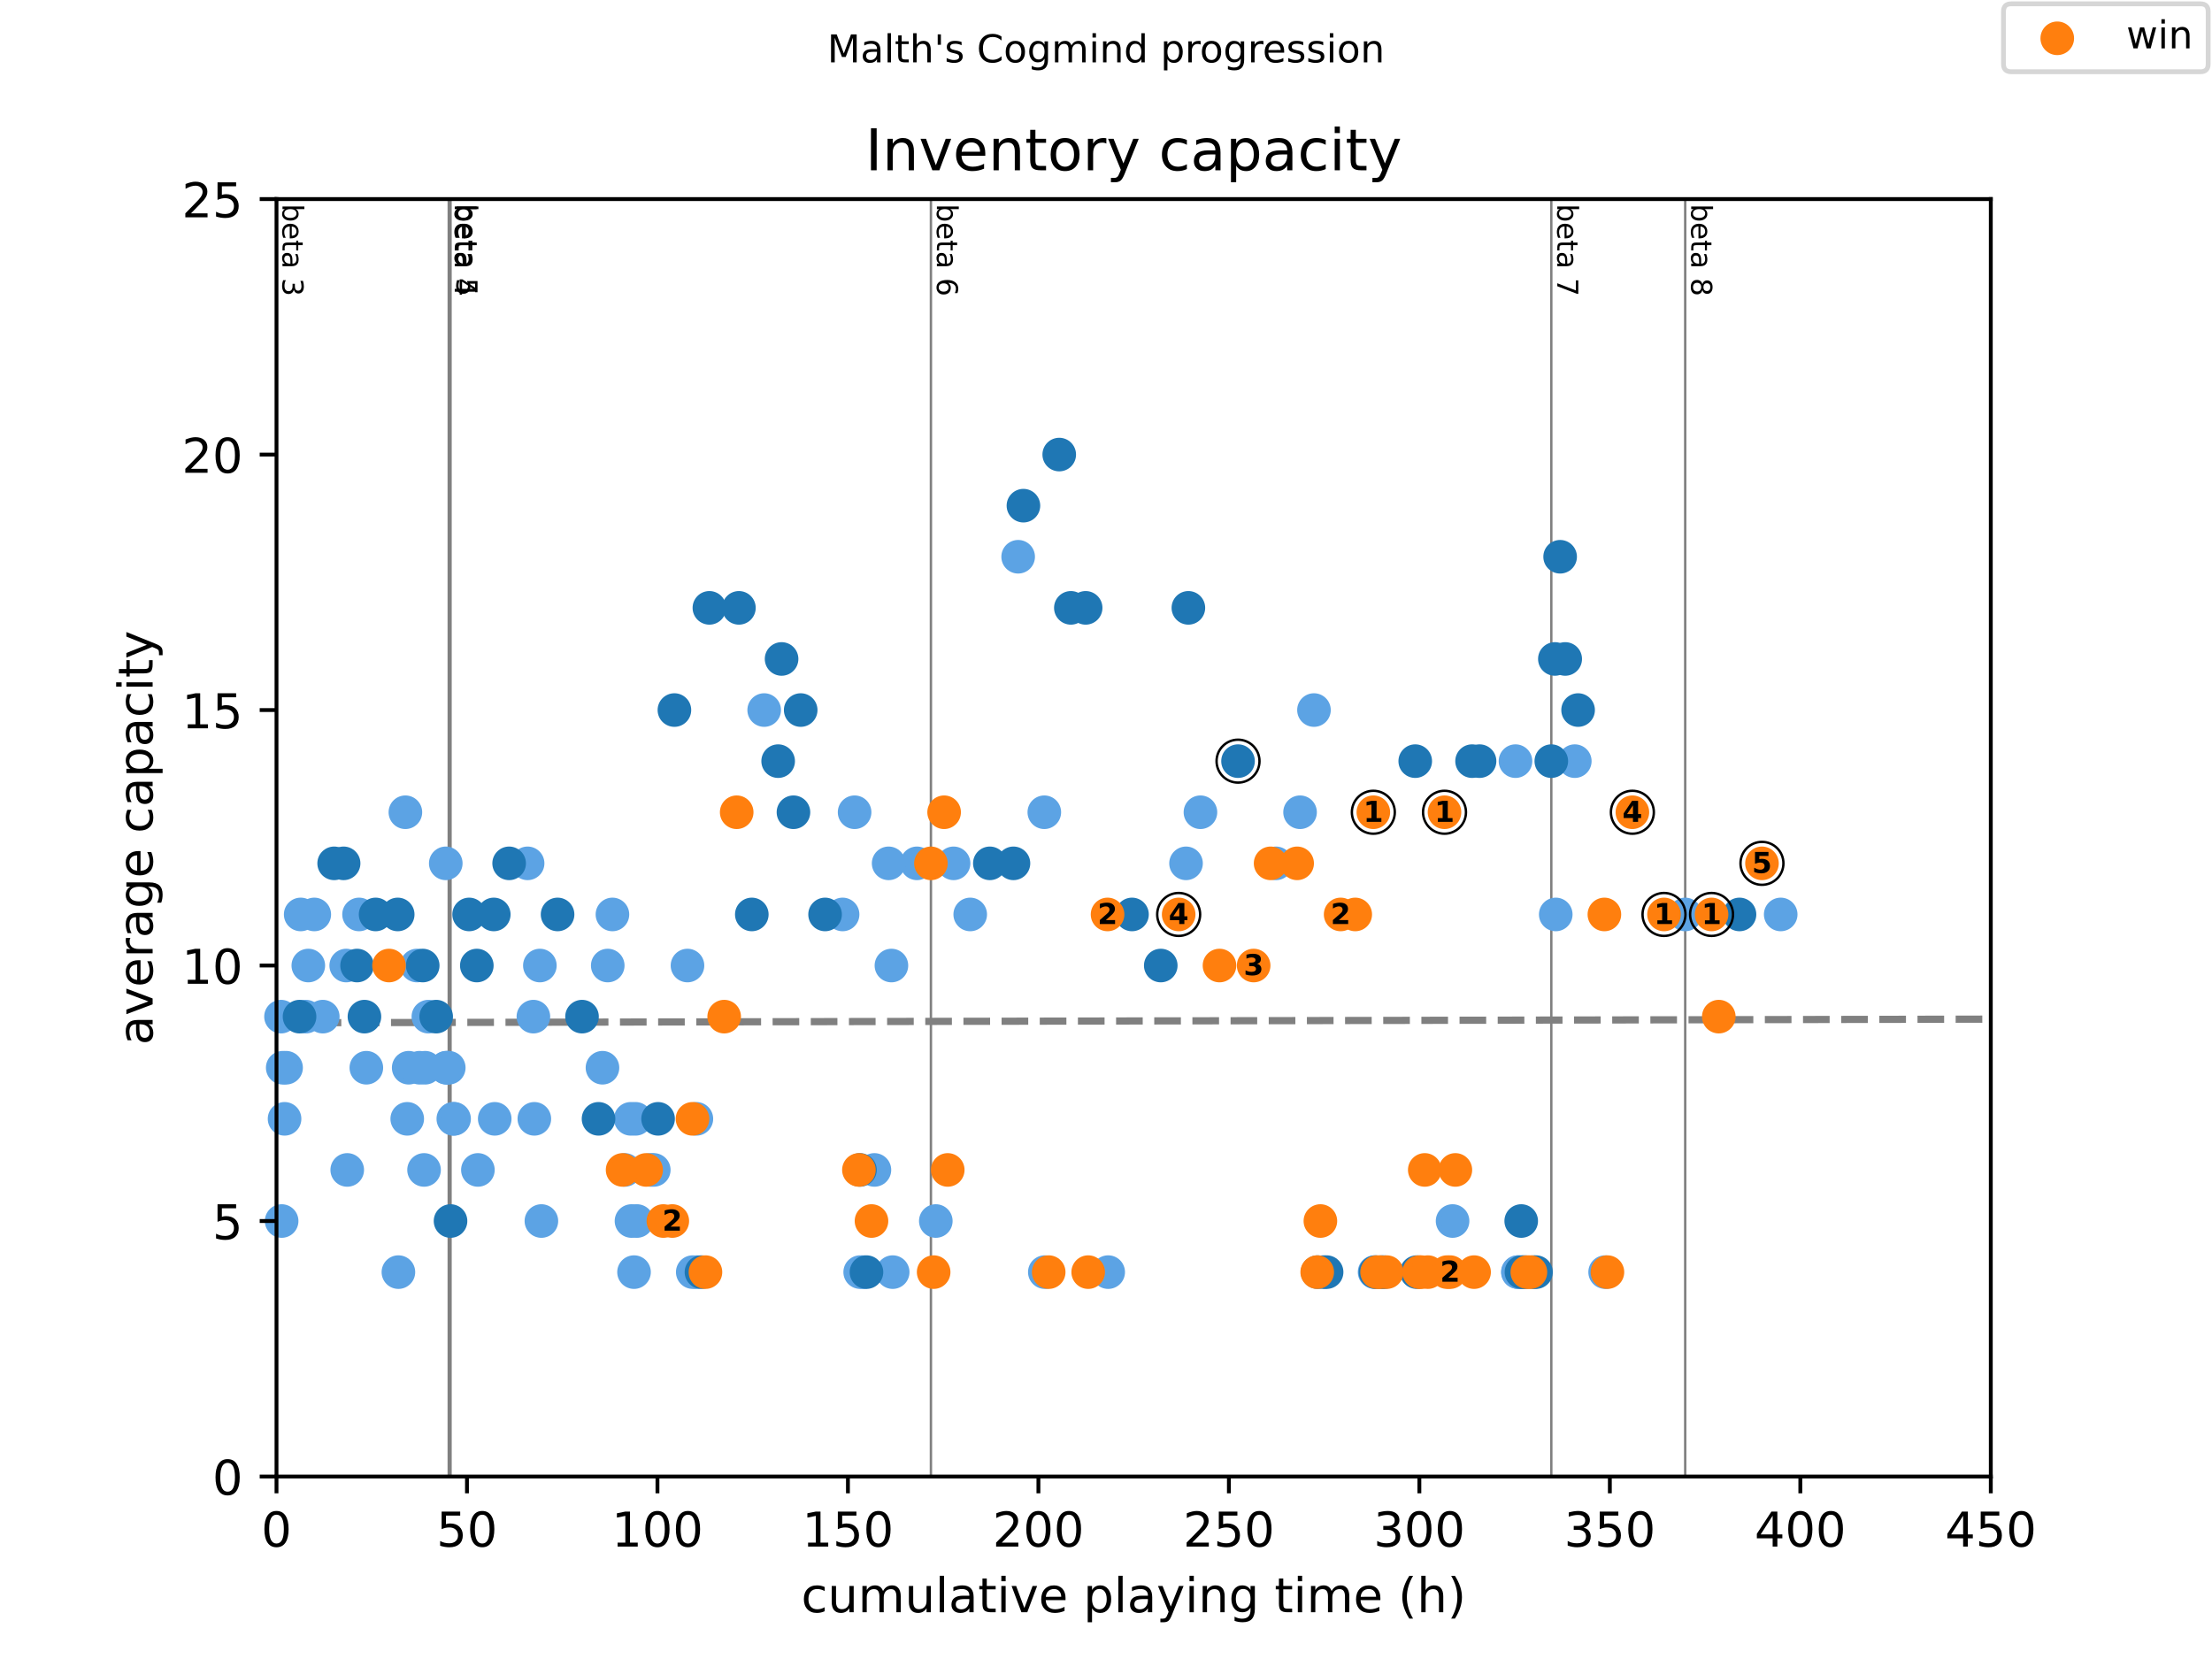 <?xml version="1.0" encoding="utf-8" standalone="no"?>
<!DOCTYPE svg PUBLIC "-//W3C//DTD SVG 1.1//EN"
  "http://www.w3.org/Graphics/SVG/1.1/DTD/svg11.dtd">
<!-- Created with matplotlib (https://matplotlib.org/) -->
<svg height="345.6pt" version="1.1" viewBox="0 0 460.8 345.6" width="460.8pt" xmlns="http://www.w3.org/2000/svg" xmlns:xlink="http://www.w3.org/1999/xlink">
 <defs>
  <style type="text/css">
*{stroke-linecap:butt;stroke-linejoin:round;}
  </style>
 </defs>
 <g id="figure_1">
  <g id="patch_1">
   <path d="M 0 345.6 
L 460.8 345.6 
L 460.8 0 
L 0 0 
z
" style="fill:#ffffff;"/>
  </g>
  <g id="axes_1">
   <g id="patch_2">
    <path d="M 57.6 307.584 
L 414.72 307.584 
L 414.72 41.472 
L 57.6 41.472 
z
" style="fill:#ffffff;"/>
   </g>
   <g id="line2d_1">
    <path clip-path="url(#p6311aa1c88)" d="M 57.6 213.067 
L 414.72 212.302 
" style="fill:none;stroke:#808080;stroke-dasharray:5.55,2.4;stroke-dashoffset:0;stroke-width:1.5;"/>
   </g>
   <g id="line2d_2">
    <path clip-path="url(#p6311aa1c88)" d="M 93.484 307.584 
L 93.484 41.472 
" style="fill:none;stroke:#808080;stroke-linecap:square;stroke-width:0.5;"/>
   </g>
   <g id="line2d_3">
    <path clip-path="url(#p6311aa1c88)" d="M 93.854 307.584 
L 93.854 41.472 
" style="fill:none;stroke:#808080;stroke-linecap:square;stroke-width:0.5;"/>
   </g>
   <g id="line2d_4">
    <path clip-path="url(#p6311aa1c88)" d="M 193.927 307.584 
L 193.927 41.472 
" style="fill:none;stroke:#808080;stroke-linecap:square;stroke-width:0.5;"/>
   </g>
   <g id="line2d_5">
    <path clip-path="url(#p6311aa1c88)" d="M 323.165 307.584 
L 323.165 41.472 
" style="fill:none;stroke:#808080;stroke-linecap:square;stroke-width:0.5;"/>
   </g>
   <g id="line2d_6">
    <path clip-path="url(#p6311aa1c88)" d="M 351.06 307.584 
L 351.06 41.472 
" style="fill:none;stroke:#808080;stroke-linecap:square;stroke-width:0.5;"/>
   </g>
   <g id="text_1">
    <!-- beta 3 -->
    <defs>
     <path d="M 48.688 27.297 
Q 48.688 37.203 44.609 42.844 
Q 40.531 48.484 33.406 48.484 
Q 26.266 48.484 22.188 42.844 
Q 18.109 37.203 18.109 27.297 
Q 18.109 17.391 22.188 11.75 
Q 26.266 6.109 33.406 6.109 
Q 40.531 6.109 44.609 11.75 
Q 48.688 17.391 48.688 27.297 
z
M 18.109 46.391 
Q 20.953 51.266 25.266 53.625 
Q 29.594 56 35.594 56 
Q 45.562 56 51.781 48.094 
Q 58.016 40.188 58.016 27.297 
Q 58.016 14.406 51.781 6.484 
Q 45.562 -1.422 35.594 -1.422 
Q 29.594 -1.422 25.266 0.953 
Q 20.953 3.328 18.109 8.203 
L 18.109 0 
L 9.078 0 
L 9.078 75.984 
L 18.109 75.984 
z
" id="DejaVuSans-98"/>
     <path d="M 56.203 29.594 
L 56.203 25.203 
L 14.891 25.203 
Q 15.484 15.922 20.484 11.062 
Q 25.484 6.203 34.422 6.203 
Q 39.594 6.203 44.453 7.469 
Q 49.312 8.734 54.109 11.281 
L 54.109 2.781 
Q 49.266 0.734 44.188 -0.344 
Q 39.109 -1.422 33.891 -1.422 
Q 20.797 -1.422 13.156 6.188 
Q 5.516 13.812 5.516 26.812 
Q 5.516 40.234 12.766 48.109 
Q 20.016 56 32.328 56 
Q 43.359 56 49.781 48.891 
Q 56.203 41.797 56.203 29.594 
z
M 47.219 32.234 
Q 47.125 39.594 43.094 43.984 
Q 39.062 48.391 32.422 48.391 
Q 24.906 48.391 20.391 44.141 
Q 15.875 39.891 15.188 32.172 
z
" id="DejaVuSans-101"/>
     <path d="M 18.312 70.219 
L 18.312 54.688 
L 36.812 54.688 
L 36.812 47.703 
L 18.312 47.703 
L 18.312 18.016 
Q 18.312 11.328 20.141 9.422 
Q 21.969 7.516 27.594 7.516 
L 36.812 7.516 
L 36.812 0 
L 27.594 0 
Q 17.188 0 13.234 3.875 
Q 9.281 7.766 9.281 18.016 
L 9.281 47.703 
L 2.688 47.703 
L 2.688 54.688 
L 9.281 54.688 
L 9.281 70.219 
z
" id="DejaVuSans-116"/>
     <path d="M 34.281 27.484 
Q 23.391 27.484 19.188 25 
Q 14.984 22.516 14.984 16.5 
Q 14.984 11.719 18.141 8.906 
Q 21.297 6.109 26.703 6.109 
Q 34.188 6.109 38.703 11.406 
Q 43.219 16.703 43.219 25.484 
L 43.219 27.484 
z
M 52.203 31.203 
L 52.203 0 
L 43.219 0 
L 43.219 8.297 
Q 40.141 3.328 35.547 0.953 
Q 30.953 -1.422 24.312 -1.422 
Q 15.922 -1.422 10.953 3.297 
Q 6 8.016 6 15.922 
Q 6 25.141 12.172 29.828 
Q 18.359 34.516 30.609 34.516 
L 43.219 34.516 
L 43.219 35.406 
Q 43.219 41.609 39.141 45 
Q 35.062 48.391 27.688 48.391 
Q 23 48.391 18.547 47.266 
Q 14.109 46.141 10.016 43.891 
L 10.016 52.203 
Q 14.938 54.109 19.578 55.047 
Q 24.219 56 28.609 56 
Q 40.484 56 46.344 49.844 
Q 52.203 43.703 52.203 31.203 
z
" id="DejaVuSans-97"/>
     <path id="DejaVuSans-32"/>
     <path d="M 40.578 39.312 
Q 47.656 37.797 51.625 33 
Q 55.609 28.219 55.609 21.188 
Q 55.609 10.406 48.188 4.484 
Q 40.766 -1.422 27.094 -1.422 
Q 22.516 -1.422 17.656 -0.516 
Q 12.797 0.391 7.625 2.203 
L 7.625 11.719 
Q 11.719 9.328 16.594 8.109 
Q 21.484 6.891 26.812 6.891 
Q 36.078 6.891 40.938 10.547 
Q 45.797 14.203 45.797 21.188 
Q 45.797 27.641 41.281 31.266 
Q 36.766 34.906 28.719 34.906 
L 20.219 34.906 
L 20.219 43.016 
L 29.109 43.016 
Q 36.375 43.016 40.234 45.922 
Q 44.094 48.828 44.094 54.297 
Q 44.094 59.906 40.109 62.906 
Q 36.141 65.922 28.719 65.922 
Q 24.656 65.922 20.016 65.031 
Q 15.375 64.156 9.812 62.312 
L 9.812 71.094 
Q 15.438 72.656 20.344 73.438 
Q 25.25 74.219 29.594 74.219 
Q 40.828 74.219 47.359 69.109 
Q 53.906 64.016 53.906 55.328 
Q 53.906 49.266 50.438 45.094 
Q 46.969 40.922 40.578 39.312 
z
" id="DejaVuSans-51"/>
    </defs>
    <g transform="translate(58.848 42.472)rotate(-270)scale(0.06 -0.06)">
     <use xlink:href="#DejaVuSans-98"/>
     <use x="63.477" xlink:href="#DejaVuSans-101"/>
     <use x="125" xlink:href="#DejaVuSans-116"/>
     <use x="164.209" xlink:href="#DejaVuSans-97"/>
     <use x="225.488" xlink:href="#DejaVuSans-32"/>
     <use x="257.275" xlink:href="#DejaVuSans-51"/>
    </g>
   </g>
   <g id="text_2">
    <!-- beta 4 -->
    <defs>
     <path d="M 37.797 64.312 
L 12.891 25.391 
L 37.797 25.391 
z
M 35.203 72.906 
L 47.609 72.906 
L 47.609 25.391 
L 58.016 25.391 
L 58.016 17.188 
L 47.609 17.188 
L 47.609 0 
L 37.797 0 
L 37.797 17.188 
L 4.891 17.188 
L 4.891 26.703 
z
" id="DejaVuSans-52"/>
    </defs>
    <g transform="translate(94.732 42.472)rotate(-270)scale(0.06 -0.06)">
     <use xlink:href="#DejaVuSans-98"/>
     <use x="63.477" xlink:href="#DejaVuSans-101"/>
     <use x="125" xlink:href="#DejaVuSans-116"/>
     <use x="164.209" xlink:href="#DejaVuSans-97"/>
     <use x="225.488" xlink:href="#DejaVuSans-32"/>
     <use x="257.275" xlink:href="#DejaVuSans-52"/>
    </g>
   </g>
   <g id="text_3">
    <!-- beta 5 -->
    <defs>
     <path d="M 10.797 72.906 
L 49.516 72.906 
L 49.516 64.594 
L 19.828 64.594 
L 19.828 46.734 
Q 21.969 47.469 24.109 47.828 
Q 26.266 48.188 28.422 48.188 
Q 40.625 48.188 47.75 41.5 
Q 54.891 34.812 54.891 23.391 
Q 54.891 11.625 47.562 5.094 
Q 40.234 -1.422 26.906 -1.422 
Q 22.312 -1.422 17.547 -0.641 
Q 12.797 0.141 7.719 1.703 
L 7.719 11.625 
Q 12.109 9.234 16.797 8.062 
Q 21.484 6.891 26.703 6.891 
Q 35.156 6.891 40.078 11.328 
Q 45.016 15.766 45.016 23.391 
Q 45.016 31 40.078 35.438 
Q 35.156 39.891 26.703 39.891 
Q 22.75 39.891 18.812 39.016 
Q 14.891 38.141 10.797 36.281 
z
" id="DejaVuSans-53"/>
    </defs>
    <g transform="translate(95.102 42.472)rotate(-270)scale(0.06 -0.06)">
     <use xlink:href="#DejaVuSans-98"/>
     <use x="63.477" xlink:href="#DejaVuSans-101"/>
     <use x="125" xlink:href="#DejaVuSans-116"/>
     <use x="164.209" xlink:href="#DejaVuSans-97"/>
     <use x="225.488" xlink:href="#DejaVuSans-32"/>
     <use x="257.275" xlink:href="#DejaVuSans-53"/>
    </g>
   </g>
   <g id="text_4">
    <!-- beta 6 -->
    <defs>
     <path d="M 33.016 40.375 
Q 26.375 40.375 22.484 35.828 
Q 18.609 31.297 18.609 23.391 
Q 18.609 15.531 22.484 10.953 
Q 26.375 6.391 33.016 6.391 
Q 39.656 6.391 43.531 10.953 
Q 47.406 15.531 47.406 23.391 
Q 47.406 31.297 43.531 35.828 
Q 39.656 40.375 33.016 40.375 
z
M 52.594 71.297 
L 52.594 62.312 
Q 48.875 64.062 45.094 64.984 
Q 41.312 65.922 37.594 65.922 
Q 27.828 65.922 22.672 59.328 
Q 17.531 52.734 16.797 39.406 
Q 19.672 43.656 24.016 45.922 
Q 28.375 48.188 33.594 48.188 
Q 44.578 48.188 50.953 41.516 
Q 57.328 34.859 57.328 23.391 
Q 57.328 12.156 50.688 5.359 
Q 44.047 -1.422 33.016 -1.422 
Q 20.359 -1.422 13.672 8.266 
Q 6.984 17.969 6.984 36.375 
Q 6.984 53.656 15.188 63.938 
Q 23.391 74.219 37.203 74.219 
Q 40.922 74.219 44.703 73.484 
Q 48.484 72.75 52.594 71.297 
z
" id="DejaVuSans-54"/>
    </defs>
    <g transform="translate(195.175 42.472)rotate(-270)scale(0.06 -0.06)">
     <use xlink:href="#DejaVuSans-98"/>
     <use x="63.477" xlink:href="#DejaVuSans-101"/>
     <use x="125" xlink:href="#DejaVuSans-116"/>
     <use x="164.209" xlink:href="#DejaVuSans-97"/>
     <use x="225.488" xlink:href="#DejaVuSans-32"/>
     <use x="257.275" xlink:href="#DejaVuSans-54"/>
    </g>
   </g>
   <g id="text_5">
    <!-- beta 7 -->
    <defs>
     <path d="M 8.203 72.906 
L 55.078 72.906 
L 55.078 68.703 
L 28.609 0 
L 18.312 0 
L 43.219 64.594 
L 8.203 64.594 
z
" id="DejaVuSans-55"/>
    </defs>
    <g transform="translate(324.413 42.472)rotate(-270)scale(0.06 -0.06)">
     <use xlink:href="#DejaVuSans-98"/>
     <use x="63.477" xlink:href="#DejaVuSans-101"/>
     <use x="125" xlink:href="#DejaVuSans-116"/>
     <use x="164.209" xlink:href="#DejaVuSans-97"/>
     <use x="225.488" xlink:href="#DejaVuSans-32"/>
     <use x="257.275" xlink:href="#DejaVuSans-55"/>
    </g>
   </g>
   <g id="text_6">
    <!-- beta 8 -->
    <defs>
     <path d="M 31.781 34.625 
Q 24.75 34.625 20.719 30.859 
Q 16.703 27.094 16.703 20.516 
Q 16.703 13.922 20.719 10.156 
Q 24.75 6.391 31.781 6.391 
Q 38.812 6.391 42.859 10.172 
Q 46.922 13.969 46.922 20.516 
Q 46.922 27.094 42.891 30.859 
Q 38.875 34.625 31.781 34.625 
z
M 21.922 38.812 
Q 15.578 40.375 12.031 44.719 
Q 8.5 49.078 8.5 55.328 
Q 8.5 64.062 14.719 69.141 
Q 20.953 74.219 31.781 74.219 
Q 42.672 74.219 48.875 69.141 
Q 55.078 64.062 55.078 55.328 
Q 55.078 49.078 51.531 44.719 
Q 48 40.375 41.703 38.812 
Q 48.828 37.156 52.797 32.312 
Q 56.781 27.484 56.781 20.516 
Q 56.781 9.906 50.312 4.234 
Q 43.844 -1.422 31.781 -1.422 
Q 19.734 -1.422 13.25 4.234 
Q 6.781 9.906 6.781 20.516 
Q 6.781 27.484 10.781 32.312 
Q 14.797 37.156 21.922 38.812 
z
M 18.312 54.391 
Q 18.312 48.734 21.844 45.562 
Q 25.391 42.391 31.781 42.391 
Q 38.141 42.391 41.719 45.562 
Q 45.312 48.734 45.312 54.391 
Q 45.312 60.062 41.719 63.234 
Q 38.141 66.406 31.781 66.406 
Q 25.391 66.406 21.844 63.234 
Q 18.312 60.062 18.312 54.391 
z
" id="DejaVuSans-56"/>
    </defs>
    <g transform="translate(352.308 42.472)rotate(-270)scale(0.06 -0.06)">
     <use xlink:href="#DejaVuSans-98"/>
     <use x="63.477" xlink:href="#DejaVuSans-101"/>
     <use x="125" xlink:href="#DejaVuSans-116"/>
     <use x="164.209" xlink:href="#DejaVuSans-97"/>
     <use x="225.488" xlink:href="#DejaVuSans-32"/>
     <use x="257.275" xlink:href="#DejaVuSans-56"/>
    </g>
   </g>
   <g id="PathCollection_1">
    <defs>
     <path d="M 0 3 
C 0.796 3 1.559 2.684 2.121 2.121 
C 2.684 1.559 3 0.796 3 0 
C 3 -0.796 2.684 -1.559 2.121 -2.121 
C 1.559 -2.684 0.796 -3 0 -3 
C -0.796 -3 -1.559 -2.684 -2.121 -2.121 
C -2.684 -1.559 -3 -0.796 -3 0 
C -3 0.796 -2.684 1.559 -2.121 2.121 
C -1.559 2.684 -0.796 3 0 3 
z
" id="m5f44ea3000" style="stroke:#5ca3e4;"/>
    </defs>
    <g>
     <use style="fill:#5ca3e4;stroke:#5ca3e4;" x="58.539" xlink:href="#m5f44ea3000" y="211.784"/>
     <use style="fill:#5ca3e4;stroke:#5ca3e4;" x="58.671" xlink:href="#m5f44ea3000" y="254.362"/>
     <use style="fill:#5ca3e4;stroke:#5ca3e4;" x="58.896" xlink:href="#m5f44ea3000" y="222.428"/>
     <use style="fill:#5ca3e4;stroke:#5ca3e4;" x="59.28" xlink:href="#m5f44ea3000" y="233.073"/>
     <use style="fill:#5ca3e4;stroke:#5ca3e4;" x="59.597" xlink:href="#m5f44ea3000" y="222.428"/>
     <use style="fill:#5ca3e4;stroke:#5ca3e4;" x="62.639" xlink:href="#m5f44ea3000" y="190.495"/>
     <use style="fill:#5ca3e4;stroke:#5ca3e4;" x="63.724" xlink:href="#m5f44ea3000" y="211.784"/>
     <use style="fill:#5ca3e4;stroke:#5ca3e4;" x="64.227" xlink:href="#m5f44ea3000" y="201.139"/>
     <use style="fill:#5ca3e4;stroke:#5ca3e4;" x="65.47" xlink:href="#m5f44ea3000" y="190.495"/>
     <use style="fill:#5ca3e4;stroke:#5ca3e4;" x="67.242" xlink:href="#m5f44ea3000" y="211.784"/>
     <use style="fill:#5ca3e4;stroke:#5ca3e4;" x="72.123" xlink:href="#m5f44ea3000" y="201.139"/>
     <use style="fill:#5ca3e4;stroke:#5ca3e4;" x="72.335" xlink:href="#m5f44ea3000" y="243.717"/>
     <use style="fill:#5ca3e4;stroke:#5ca3e4;" x="74.795" xlink:href="#m5f44ea3000" y="190.495"/>
     <use style="fill:#5ca3e4;stroke:#5ca3e4;" x="76.316" xlink:href="#m5f44ea3000" y="222.428"/>
     <use style="fill:#5ca3e4;stroke:#5ca3e4;" x="82.995" xlink:href="#m5f44ea3000" y="265.006"/>
     <use style="fill:#5ca3e4;stroke:#5ca3e4;" x="84.45" xlink:href="#m5f44ea3000" y="169.206"/>
     <use style="fill:#5ca3e4;stroke:#5ca3e4;" x="84.834" xlink:href="#m5f44ea3000" y="233.073"/>
     <use style="fill:#5ca3e4;stroke:#5ca3e4;" x="85.138" xlink:href="#m5f44ea3000" y="222.428"/>
     <use style="fill:#5ca3e4;stroke:#5ca3e4;" x="86.844" xlink:href="#m5f44ea3000" y="201.139"/>
     <use style="fill:#5ca3e4;stroke:#5ca3e4;" x="87.4" xlink:href="#m5f44ea3000" y="222.428"/>
     <use style="fill:#5ca3e4;stroke:#5ca3e4;" x="88.339" xlink:href="#m5f44ea3000" y="243.717"/>
     <use style="fill:#5ca3e4;stroke:#5ca3e4;" x="88.564" xlink:href="#m5f44ea3000" y="222.428"/>
     <use style="fill:#5ca3e4;stroke:#5ca3e4;" x="89.238" xlink:href="#m5f44ea3000" y="211.784"/>
     <use style="fill:#5ca3e4;stroke:#5ca3e4;" x="92.862" xlink:href="#m5f44ea3000" y="179.85"/>
     <use style="fill:#5ca3e4;stroke:#5ca3e4;" x="92.968" xlink:href="#m5f44ea3000" y="222.428"/>
     <use style="fill:#5ca3e4;stroke:#5ca3e4;" x="93.087" xlink:href="#m5f44ea3000" y="222.428"/>
     <use style="fill:#5ca3e4;stroke:#5ca3e4;" x="93.484" xlink:href="#m5f44ea3000" y="222.428"/>
     <use style="fill:#5ca3e4;stroke:#5ca3e4;" x="94.436" xlink:href="#m5f44ea3000" y="233.073"/>
     <use style="fill:#5ca3e4;stroke:#5ca3e4;" x="94.595" xlink:href="#m5f44ea3000" y="233.073"/>
     <use style="fill:#5ca3e4;stroke:#5ca3e4;" x="99.555" xlink:href="#m5f44ea3000" y="243.717"/>
     <use style="fill:#5ca3e4;stroke:#5ca3e4;" x="103.06" xlink:href="#m5f44ea3000" y="233.073"/>
     <use style="fill:#5ca3e4;stroke:#5ca3e4;" x="109.911" xlink:href="#m5f44ea3000" y="179.85"/>
     <use style="fill:#5ca3e4;stroke:#5ca3e4;" x="111.115" xlink:href="#m5f44ea3000" y="211.784"/>
     <use style="fill:#5ca3e4;stroke:#5ca3e4;" x="111.313" xlink:href="#m5f44ea3000" y="233.073"/>
     <use style="fill:#5ca3e4;stroke:#5ca3e4;" x="112.464" xlink:href="#m5f44ea3000" y="201.139"/>
     <use style="fill:#5ca3e4;stroke:#5ca3e4;" x="112.782" xlink:href="#m5f44ea3000" y="254.362"/>
     <use style="fill:#5ca3e4;stroke:#5ca3e4;" x="125.506" xlink:href="#m5f44ea3000" y="222.428"/>
     <use style="fill:#5ca3e4;stroke:#5ca3e4;" x="126.604" xlink:href="#m5f44ea3000" y="201.139"/>
     <use style="fill:#5ca3e4;stroke:#5ca3e4;" x="127.582" xlink:href="#m5f44ea3000" y="190.495"/>
     <use style="fill:#5ca3e4;stroke:#5ca3e4;" x="130.161" xlink:href="#m5f44ea3000" y="243.717"/>
     <use style="fill:#5ca3e4;stroke:#5ca3e4;" x="131.392" xlink:href="#m5f44ea3000" y="233.073"/>
     <use style="fill:#5ca3e4;stroke:#5ca3e4;" x="131.55" xlink:href="#m5f44ea3000" y="254.362"/>
     <use style="fill:#5ca3e4;stroke:#5ca3e4;" x="132.079" xlink:href="#m5f44ea3000" y="265.006"/>
     <use style="fill:#5ca3e4;stroke:#5ca3e4;" x="132.397" xlink:href="#m5f44ea3000" y="233.073"/>
     <use style="fill:#5ca3e4;stroke:#5ca3e4;" x="132.688" xlink:href="#m5f44ea3000" y="254.362"/>
     <use style="fill:#5ca3e4;stroke:#5ca3e4;" x="135.505" xlink:href="#m5f44ea3000" y="243.717"/>
     <use style="fill:#5ca3e4;stroke:#5ca3e4;" x="136.193" xlink:href="#m5f44ea3000" y="243.717"/>
     <use style="fill:#5ca3e4;stroke:#5ca3e4;" x="143.216" xlink:href="#m5f44ea3000" y="201.139"/>
     <use style="fill:#5ca3e4;stroke:#5ca3e4;" x="144.314" xlink:href="#m5f44ea3000" y="265.006"/>
     <use style="fill:#5ca3e4;stroke:#5ca3e4;" x="145.068" xlink:href="#m5f44ea3000" y="233.073"/>
     <use style="fill:#5ca3e4;stroke:#5ca3e4;" x="145.174" xlink:href="#m5f44ea3000" y="265.006"/>
     <use style="fill:#5ca3e4;stroke:#5ca3e4;" x="159.194" xlink:href="#m5f44ea3000" y="147.917"/>
     <use style="fill:#5ca3e4;stroke:#5ca3e4;" x="175.529" xlink:href="#m5f44ea3000" y="190.495"/>
     <use style="fill:#5ca3e4;stroke:#5ca3e4;" x="178.029" xlink:href="#m5f44ea3000" y="169.206"/>
     <use style="fill:#5ca3e4;stroke:#5ca3e4;" x="179.193" xlink:href="#m5f44ea3000" y="265.006"/>
     <use style="fill:#5ca3e4;stroke:#5ca3e4;" x="179.854" xlink:href="#m5f44ea3000" y="265.006"/>
     <use style="fill:#5ca3e4;stroke:#5ca3e4;" x="182.156" xlink:href="#m5f44ea3000" y="243.717"/>
     <use style="fill:#5ca3e4;stroke:#5ca3e4;" x="185.118" xlink:href="#m5f44ea3000" y="179.85"/>
     <use style="fill:#5ca3e4;stroke:#5ca3e4;" x="185.7" xlink:href="#m5f44ea3000" y="201.139"/>
     <use style="fill:#5ca3e4;stroke:#5ca3e4;" x="185.965" xlink:href="#m5f44ea3000" y="265.006"/>
     <use style="fill:#5ca3e4;stroke:#5ca3e4;" x="191.017" xlink:href="#m5f44ea3000" y="179.85"/>
     <use style="fill:#5ca3e4;stroke:#5ca3e4;" x="194.946" xlink:href="#m5f44ea3000" y="254.362"/>
     <use style="fill:#5ca3e4;stroke:#5ca3e4;" x="198.649" xlink:href="#m5f44ea3000" y="179.85"/>
     <use style="fill:#5ca3e4;stroke:#5ca3e4;" x="202.115" xlink:href="#m5f44ea3000" y="190.495"/>
     <use style="fill:#5ca3e4;stroke:#5ca3e4;" x="212.101" xlink:href="#m5f44ea3000" y="115.983"/>
     <use style="fill:#5ca3e4;stroke:#5ca3e4;" x="217.55" xlink:href="#m5f44ea3000" y="169.206"/>
     <use style="fill:#5ca3e4;stroke:#5ca3e4;" x="217.656" xlink:href="#m5f44ea3000" y="265.006"/>
     <use style="fill:#5ca3e4;stroke:#5ca3e4;" x="230.856" xlink:href="#m5f44ea3000" y="265.006"/>
     <use style="fill:#5ca3e4;stroke:#5ca3e4;" x="247.072" xlink:href="#m5f44ea3000" y="179.85"/>
     <use style="fill:#5ca3e4;stroke:#5ca3e4;" x="250.074" xlink:href="#m5f44ea3000" y="169.206"/>
     <use style="fill:#5ca3e4;stroke:#5ca3e4;" x="265.814" xlink:href="#m5f44ea3000" y="179.85"/>
     <use style="fill:#5ca3e4;stroke:#5ca3e4;" x="270.827" xlink:href="#m5f44ea3000" y="169.206"/>
     <use style="fill:#5ca3e4;stroke:#5ca3e4;" x="273.724" xlink:href="#m5f44ea3000" y="147.917"/>
     <use style="fill:#5ca3e4;stroke:#5ca3e4;" x="286.355" xlink:href="#m5f44ea3000" y="265.006"/>
     <use style="fill:#5ca3e4;stroke:#5ca3e4;" x="302.598" xlink:href="#m5f44ea3000" y="254.362"/>
     <use style="fill:#5ca3e4;stroke:#5ca3e4;" x="315.705" xlink:href="#m5f44ea3000" y="158.561"/>
     <use style="fill:#5ca3e4;stroke:#5ca3e4;" x="316.195" xlink:href="#m5f44ea3000" y="265.006"/>
     <use style="fill:#5ca3e4;stroke:#5ca3e4;" x="316.247" xlink:href="#m5f44ea3000" y="265.006"/>
     <use style="fill:#5ca3e4;stroke:#5ca3e4;" x="317.795" xlink:href="#m5f44ea3000" y="265.006"/>
     <use style="fill:#5ca3e4;stroke:#5ca3e4;" x="324.091" xlink:href="#m5f44ea3000" y="190.495"/>
     <use style="fill:#5ca3e4;stroke:#5ca3e4;" x="328.059" xlink:href="#m5f44ea3000" y="158.561"/>
     <use style="fill:#5ca3e4;stroke:#5ca3e4;" x="334.381" xlink:href="#m5f44ea3000" y="265.006"/>
     <use style="fill:#5ca3e4;stroke:#5ca3e4;" x="351.06" xlink:href="#m5f44ea3000" y="190.495"/>
     <use style="fill:#5ca3e4;stroke:#5ca3e4;" x="370.953" xlink:href="#m5f44ea3000" y="190.495"/>
    </g>
   </g>
   <g id="PathCollection_2">
    <defs>
     <path d="M 0 3 
C 0.796 3 1.559 2.684 2.121 2.121 
C 2.684 1.559 3 0.796 3 0 
C 3 -0.796 2.684 -1.559 2.121 -2.121 
C 1.559 -2.684 0.796 -3 0 -3 
C -0.796 -3 -1.559 -2.684 -2.121 -2.121 
C -2.684 -1.559 -3 -0.796 -3 0 
C -3 0.796 -2.684 1.559 -2.121 2.121 
C -1.559 2.684 -0.796 3 0 3 
z
" id="mb71fd61a6f" style="stroke:#1f77b4;"/>
    </defs>
    <g>
     <use style="fill:#1f77b4;stroke:#1f77b4;" x="62.401" xlink:href="#mb71fd61a6f" y="211.784"/>
     <use style="fill:#1f77b4;stroke:#1f77b4;" x="69.61" xlink:href="#mb71fd61a6f" y="179.85"/>
     <use style="fill:#1f77b4;stroke:#1f77b4;" x="71.581" xlink:href="#mb71fd61a6f" y="179.85"/>
     <use style="fill:#1f77b4;stroke:#1f77b4;" x="74.385" xlink:href="#mb71fd61a6f" y="201.139"/>
     <use style="fill:#1f77b4;stroke:#1f77b4;" x="75.919" xlink:href="#mb71fd61a6f" y="211.784"/>
     <use style="fill:#1f77b4;stroke:#1f77b4;" x="78.247" xlink:href="#mb71fd61a6f" y="190.495"/>
     <use style="fill:#1f77b4;stroke:#1f77b4;" x="82.85" xlink:href="#mb71fd61a6f" y="190.495"/>
     <use style="fill:#1f77b4;stroke:#1f77b4;" x="88.061" xlink:href="#mb71fd61a6f" y="201.139"/>
     <use style="fill:#1f77b4;stroke:#1f77b4;" x="90.865" xlink:href="#mb71fd61a6f" y="211.784"/>
     <use style="fill:#1f77b4;stroke:#1f77b4;" x="93.854" xlink:href="#mb71fd61a6f" y="254.362"/>
     <use style="fill:#1f77b4;stroke:#1f77b4;" x="97.73" xlink:href="#mb71fd61a6f" y="190.495"/>
     <use style="fill:#1f77b4;stroke:#1f77b4;" x="99.33" xlink:href="#mb71fd61a6f" y="201.139"/>
     <use style="fill:#1f77b4;stroke:#1f77b4;" x="102.862" xlink:href="#mb71fd61a6f" y="190.495"/>
     <use style="fill:#1f77b4;stroke:#1f77b4;" x="106.063" xlink:href="#mb71fd61a6f" y="179.85"/>
     <use style="fill:#1f77b4;stroke:#1f77b4;" x="116.154" xlink:href="#mb71fd61a6f" y="190.495"/>
     <use style="fill:#1f77b4;stroke:#1f77b4;" x="121.247" xlink:href="#mb71fd61a6f" y="211.784"/>
     <use style="fill:#1f77b4;stroke:#1f77b4;" x="124.686" xlink:href="#mb71fd61a6f" y="233.073"/>
     <use style="fill:#1f77b4;stroke:#1f77b4;" x="137.092" xlink:href="#mb71fd61a6f" y="233.073"/>
     <use style="fill:#1f77b4;stroke:#1f77b4;" x="140.492" xlink:href="#mb71fd61a6f" y="147.917"/>
     <use style="fill:#1f77b4;stroke:#1f77b4;" x="146.126" xlink:href="#mb71fd61a6f" y="265.006"/>
     <use style="fill:#1f77b4;stroke:#1f77b4;" x="147.779" xlink:href="#mb71fd61a6f" y="126.628"/>
     <use style="fill:#1f77b4;stroke:#1f77b4;" x="153.93" xlink:href="#mb71fd61a6f" y="126.628"/>
     <use style="fill:#1f77b4;stroke:#1f77b4;" x="156.615" xlink:href="#mb71fd61a6f" y="190.495"/>
     <use style="fill:#1f77b4;stroke:#1f77b4;" x="162.104" xlink:href="#mb71fd61a6f" y="158.561"/>
     <use style="fill:#1f77b4;stroke:#1f77b4;" x="162.818" xlink:href="#mb71fd61a6f" y="137.272"/>
     <use style="fill:#1f77b4;stroke:#1f77b4;" x="165.292" xlink:href="#mb71fd61a6f" y="169.206"/>
     <use style="fill:#1f77b4;stroke:#1f77b4;" x="166.799" xlink:href="#mb71fd61a6f" y="147.917"/>
     <use style="fill:#1f77b4;stroke:#1f77b4;" x="171.878" xlink:href="#mb71fd61a6f" y="190.495"/>
     <use style="fill:#1f77b4;stroke:#1f77b4;" x="179.14" xlink:href="#mb71fd61a6f" y="243.717"/>
     <use style="fill:#1f77b4;stroke:#1f77b4;" x="180.502" xlink:href="#mb71fd61a6f" y="265.006"/>
     <use style="fill:#1f77b4;stroke:#1f77b4;" x="206.202" xlink:href="#mb71fd61a6f" y="179.85"/>
     <use style="fill:#1f77b4;stroke:#1f77b4;" x="211.122" xlink:href="#mb71fd61a6f" y="179.85"/>
     <use style="fill:#1f77b4;stroke:#1f77b4;" x="213.199" xlink:href="#mb71fd61a6f" y="105.339"/>
     <use style="fill:#1f77b4;stroke:#1f77b4;" x="220.658" xlink:href="#mb71fd61a6f" y="94.694"/>
     <use style="fill:#1f77b4;stroke:#1f77b4;" x="223.079" xlink:href="#mb71fd61a6f" y="126.628"/>
     <use style="fill:#1f77b4;stroke:#1f77b4;" x="226.161" xlink:href="#mb71fd61a6f" y="126.628"/>
     <use style="fill:#1f77b4;stroke:#1f77b4;" x="235.816" xlink:href="#mb71fd61a6f" y="190.495"/>
     <use style="fill:#1f77b4;stroke:#1f77b4;" x="241.808" xlink:href="#mb71fd61a6f" y="201.139"/>
     <use style="fill:#1f77b4;stroke:#1f77b4;" x="247.561" xlink:href="#mb71fd61a6f" y="126.628"/>
     <use style="fill:#1f77b4;stroke:#1f77b4;" x="257.905" xlink:href="#mb71fd61a6f" y="158.561"/>
     <use style="fill:#1f77b4;stroke:#1f77b4;" x="274.478" xlink:href="#mb71fd61a6f" y="265.006"/>
     <use style="fill:#1f77b4;stroke:#1f77b4;" x="275.721" xlink:href="#mb71fd61a6f" y="265.006"/>
     <use style="fill:#1f77b4;stroke:#1f77b4;" x="276.356" xlink:href="#mb71fd61a6f" y="265.006"/>
     <use style="fill:#1f77b4;stroke:#1f77b4;" x="286.54" xlink:href="#mb71fd61a6f" y="265.006"/>
     <use style="fill:#1f77b4;stroke:#1f77b4;" x="287.784" xlink:href="#mb71fd61a6f" y="265.006"/>
     <use style="fill:#1f77b4;stroke:#1f77b4;" x="288.313" xlink:href="#mb71fd61a6f" y="265.006"/>
     <use style="fill:#1f77b4;stroke:#1f77b4;" x="294.82" xlink:href="#mb71fd61a6f" y="158.561"/>
     <use style="fill:#1f77b4;stroke:#1f77b4;" x="295.124" xlink:href="#mb71fd61a6f" y="265.006"/>
     <use style="fill:#1f77b4;stroke:#1f77b4;" x="306.658" xlink:href="#mb71fd61a6f" y="158.561"/>
     <use style="fill:#1f77b4;stroke:#1f77b4;" x="308.219" xlink:href="#mb71fd61a6f" y="158.561"/>
     <use style="fill:#1f77b4;stroke:#1f77b4;" x="316.896" xlink:href="#mb71fd61a6f" y="254.362"/>
     <use style="fill:#1f77b4;stroke:#1f77b4;" x="316.948" xlink:href="#mb71fd61a6f" y="265.006"/>
     <use style="fill:#1f77b4;stroke:#1f77b4;" x="317.438" xlink:href="#mb71fd61a6f" y="265.006"/>
     <use style="fill:#1f77b4;stroke:#1f77b4;" x="319.448" xlink:href="#mb71fd61a6f" y="265.006"/>
     <use style="fill:#1f77b4;stroke:#1f77b4;" x="319.977" xlink:href="#mb71fd61a6f" y="265.006"/>
     <use style="fill:#1f77b4;stroke:#1f77b4;" x="323.165" xlink:href="#mb71fd61a6f" y="158.561"/>
     <use style="fill:#1f77b4;stroke:#1f77b4;" x="323.906" xlink:href="#mb71fd61a6f" y="137.272"/>
     <use style="fill:#1f77b4;stroke:#1f77b4;" x="325.004" xlink:href="#mb71fd61a6f" y="115.983"/>
     <use style="fill:#1f77b4;stroke:#1f77b4;" x="326.062" xlink:href="#mb71fd61a6f" y="137.272"/>
     <use style="fill:#1f77b4;stroke:#1f77b4;" x="328.747" xlink:href="#mb71fd61a6f" y="147.917"/>
     <use style="fill:#1f77b4;stroke:#1f77b4;" x="362.369" xlink:href="#mb71fd61a6f" y="190.495"/>
    </g>
   </g>
   <g id="PathCollection_3">
    <defs>
     <path d="M 0 3 
C 0.796 3 1.559 2.684 2.121 2.121 
C 2.684 1.559 3 0.796 3 0 
C 3 -0.796 2.684 -1.559 2.121 -2.121 
C 1.559 -2.684 0.796 -3 0 -3 
C -0.796 -3 -1.559 -2.684 -2.121 -2.121 
C -2.684 -1.559 -3 -0.796 -3 0 
C -3 0.796 -2.684 1.559 -2.121 2.121 
C -1.559 2.684 -0.796 3 0 3 
z
" id="me5617f1f1e" style="stroke:#ff7f0e;"/>
    </defs>
    <g>
     <use style="fill:#ff7f0e;stroke:#ff7f0e;" x="81.038" xlink:href="#me5617f1f1e" y="201.139"/>
     <use style="fill:#ff7f0e;stroke:#ff7f0e;" x="129.699" xlink:href="#me5617f1f1e" y="243.717"/>
     <use style="fill:#ff7f0e;stroke:#ff7f0e;" x="134.606" xlink:href="#me5617f1f1e" y="243.717"/>
     <use style="fill:#ff7f0e;stroke:#ff7f0e;" x="138.19" xlink:href="#me5617f1f1e" y="254.362"/>
     <use style="fill:#ff7f0e;stroke:#ff7f0e;" x="140.055" xlink:href="#me5617f1f1e" y="254.362"/>
     <use style="fill:#ff7f0e;stroke:#ff7f0e;" x="144.261" xlink:href="#me5617f1f1e" y="233.073"/>
     <use style="fill:#ff7f0e;stroke:#ff7f0e;" x="146.959" xlink:href="#me5617f1f1e" y="265.006"/>
     <use style="fill:#ff7f0e;stroke:#ff7f0e;" x="150.861" xlink:href="#me5617f1f1e" y="211.784"/>
     <use style="fill:#ff7f0e;stroke:#ff7f0e;" x="153.467" xlink:href="#me5617f1f1e" y="169.206"/>
     <use style="fill:#ff7f0e;stroke:#ff7f0e;" x="178.928" xlink:href="#me5617f1f1e" y="243.717"/>
     <use style="fill:#ff7f0e;stroke:#ff7f0e;" x="181.547" xlink:href="#me5617f1f1e" y="254.362"/>
     <use style="fill:#ff7f0e;stroke:#ff7f0e;" x="193.927" xlink:href="#me5617f1f1e" y="179.85"/>
     <use style="fill:#ff7f0e;stroke:#ff7f0e;" x="194.496" xlink:href="#me5617f1f1e" y="265.006"/>
     <use style="fill:#ff7f0e;stroke:#ff7f0e;" x="196.678" xlink:href="#me5617f1f1e" y="169.206"/>
     <use style="fill:#ff7f0e;stroke:#ff7f0e;" x="197.432" xlink:href="#me5617f1f1e" y="243.717"/>
     <use style="fill:#ff7f0e;stroke:#ff7f0e;" x="218.463" xlink:href="#me5617f1f1e" y="265.006"/>
     <use style="fill:#ff7f0e;stroke:#ff7f0e;" x="226.69" xlink:href="#me5617f1f1e" y="265.006"/>
     <use style="fill:#ff7f0e;stroke:#ff7f0e;" x="230.724" xlink:href="#me5617f1f1e" y="190.495"/>
     <use style="fill:#ff7f0e;stroke:#ff7f0e;" x="245.538" xlink:href="#me5617f1f1e" y="190.495"/>
     <use style="fill:#ff7f0e;stroke:#ff7f0e;" x="254.042" xlink:href="#me5617f1f1e" y="201.139"/>
     <use style="fill:#ff7f0e;stroke:#ff7f0e;" x="261.158" xlink:href="#me5617f1f1e" y="201.139"/>
     <use style="fill:#ff7f0e;stroke:#ff7f0e;" x="264.69" xlink:href="#me5617f1f1e" y="179.85"/>
     <use style="fill:#ff7f0e;stroke:#ff7f0e;" x="270.219" xlink:href="#me5617f1f1e" y="179.85"/>
     <use style="fill:#ff7f0e;stroke:#ff7f0e;" x="274.398" xlink:href="#me5617f1f1e" y="265.006"/>
     <use style="fill:#ff7f0e;stroke:#ff7f0e;" x="275.06" xlink:href="#me5617f1f1e" y="254.362"/>
     <use style="fill:#ff7f0e;stroke:#ff7f0e;" x="279.279" xlink:href="#me5617f1f1e" y="190.495"/>
     <use style="fill:#ff7f0e;stroke:#ff7f0e;" x="282.321" xlink:href="#me5617f1f1e" y="190.495"/>
     <use style="fill:#ff7f0e;stroke:#ff7f0e;" x="286.091" xlink:href="#me5617f1f1e" y="169.206"/>
     <use style="fill:#ff7f0e;stroke:#ff7f0e;" x="286.871" xlink:href="#me5617f1f1e" y="265.006"/>
     <use style="fill:#ff7f0e;stroke:#ff7f0e;" x="287.519" xlink:href="#me5617f1f1e" y="265.006"/>
     <use style="fill:#ff7f0e;stroke:#ff7f0e;" x="288.881" xlink:href="#me5617f1f1e" y="265.006"/>
     <use style="fill:#ff7f0e;stroke:#ff7f0e;" x="295.64" xlink:href="#me5617f1f1e" y="265.006"/>
     <use style="fill:#ff7f0e;stroke:#ff7f0e;" x="296.064" xlink:href="#me5617f1f1e" y="265.006"/>
     <use style="fill:#ff7f0e;stroke:#ff7f0e;" x="296.804" xlink:href="#me5617f1f1e" y="243.717"/>
     <use style="fill:#ff7f0e;stroke:#ff7f0e;" x="297.452" xlink:href="#me5617f1f1e" y="265.006"/>
     <use style="fill:#ff7f0e;stroke:#ff7f0e;" x="300.918" xlink:href="#me5617f1f1e" y="169.206"/>
     <use style="fill:#ff7f0e;stroke:#ff7f0e;" x="301.434" xlink:href="#me5617f1f1e" y="265.006"/>
     <use style="fill:#ff7f0e;stroke:#ff7f0e;" x="302.082" xlink:href="#me5617f1f1e" y="265.006"/>
     <use style="fill:#ff7f0e;stroke:#ff7f0e;" x="303.18" xlink:href="#me5617f1f1e" y="243.717"/>
     <use style="fill:#ff7f0e;stroke:#ff7f0e;" x="307.081" xlink:href="#me5617f1f1e" y="265.006"/>
     <use style="fill:#ff7f0e;stroke:#ff7f0e;" x="318.165" xlink:href="#me5617f1f1e" y="265.006"/>
     <use style="fill:#ff7f0e;stroke:#ff7f0e;" x="318.813" xlink:href="#me5617f1f1e" y="265.006"/>
     <use style="fill:#ff7f0e;stroke:#ff7f0e;" x="334.223" xlink:href="#me5617f1f1e" y="190.495"/>
     <use style="fill:#ff7f0e;stroke:#ff7f0e;" x="334.857" xlink:href="#me5617f1f1e" y="265.006"/>
     <use style="fill:#ff7f0e;stroke:#ff7f0e;" x="340.055" xlink:href="#me5617f1f1e" y="169.206"/>
     <use style="fill:#ff7f0e;stroke:#ff7f0e;" x="346.642" xlink:href="#me5617f1f1e" y="190.495"/>
     <use style="fill:#ff7f0e;stroke:#ff7f0e;" x="356.549" xlink:href="#me5617f1f1e" y="190.495"/>
     <use style="fill:#ff7f0e;stroke:#ff7f0e;" x="358.057" xlink:href="#me5617f1f1e" y="211.784"/>
     <use style="fill:#ff7f0e;stroke:#ff7f0e;" x="367.051" xlink:href="#me5617f1f1e" y="179.85"/>
    </g>
   </g>
   <g id="PathCollection_4">
    <defs>
     <path d="M 0 4.472 
C 1.186 4.472 2.324 4.001 3.162 3.162 
C 4.001 2.324 4.472 1.186 4.472 0 
C 4.472 -1.186 4.001 -2.324 3.162 -3.162 
C 2.324 -4.001 1.186 -4.472 0 -4.472 
C -1.186 -4.472 -2.324 -4.001 -3.162 -3.162 
C -4.001 -2.324 -4.472 -1.186 -4.472 0 
C -4.472 1.186 -4.001 2.324 -3.162 3.162 
C -2.324 4.001 -1.186 4.472 0 4.472 
z
" id="C0_0_5bed8bec62"/>
    </defs>
    <use style="fill:none;stroke:#000000;stroke-width:0.5;" x="245.538" xlink:href="#C0_0_5bed8bec62" y="190.495"/>
    <use style="fill:none;stroke:#000000;stroke-width:0.5;" x="257.905" xlink:href="#C0_0_5bed8bec62" y="158.561"/>
    <use style="fill:none;stroke:#000000;stroke-width:0.5;" x="286.091" xlink:href="#C0_0_5bed8bec62" y="169.206"/>
    <use style="fill:none;stroke:#000000;stroke-width:0.5;" x="300.918" xlink:href="#C0_0_5bed8bec62" y="169.206"/>
    <use style="fill:none;stroke:#000000;stroke-width:0.5;" x="340.055" xlink:href="#C0_0_5bed8bec62" y="169.206"/>
    <use style="fill:none;stroke:#000000;stroke-width:0.5;" x="346.642" xlink:href="#C0_0_5bed8bec62" y="190.495"/>
    <use style="fill:none;stroke:#000000;stroke-width:0.5;" x="356.549" xlink:href="#C0_0_5bed8bec62" y="190.495"/>
    <use style="fill:none;stroke:#000000;stroke-width:0.5;" x="367.051" xlink:href="#C0_0_5bed8bec62" y="179.85"/>
   </g>
   <g id="matplotlib.axis_1">
    <g id="xtick_1">
     <g id="line2d_7">
      <defs>
       <path d="M 0 0 
L 0 3.5 
" id="m2347214347" style="stroke:#000000;stroke-width:0.8;"/>
      </defs>
      <g>
       <use style="stroke:#000000;stroke-width:0.8;" x="57.6" xlink:href="#m2347214347" y="307.584"/>
      </g>
     </g>
     <g id="text_7">
      <!-- 0 -->
      <defs>
       <path d="M 31.781 66.406 
Q 24.172 66.406 20.328 58.906 
Q 16.5 51.422 16.5 36.375 
Q 16.5 21.391 20.328 13.891 
Q 24.172 6.391 31.781 6.391 
Q 39.453 6.391 43.281 13.891 
Q 47.125 21.391 47.125 36.375 
Q 47.125 51.422 43.281 58.906 
Q 39.453 66.406 31.781 66.406 
z
M 31.781 74.219 
Q 44.047 74.219 50.516 64.516 
Q 56.984 54.828 56.984 36.375 
Q 56.984 17.969 50.516 8.266 
Q 44.047 -1.422 31.781 -1.422 
Q 19.531 -1.422 13.062 8.266 
Q 6.594 17.969 6.594 36.375 
Q 6.594 54.828 13.062 64.516 
Q 19.531 74.219 31.781 74.219 
z
" id="DejaVuSans-48"/>
      </defs>
      <g transform="translate(54.419 322.182)scale(0.1 -0.1)">
       <use xlink:href="#DejaVuSans-48"/>
      </g>
     </g>
    </g>
    <g id="xtick_2">
     <g id="line2d_8">
      <g>
       <use style="stroke:#000000;stroke-width:0.8;" x="97.28" xlink:href="#m2347214347" y="307.584"/>
      </g>
     </g>
     <g id="text_8">
      <!-- 50 -->
      <g transform="translate(90.918 322.182)scale(0.1 -0.1)">
       <use xlink:href="#DejaVuSans-53"/>
       <use x="63.623" xlink:href="#DejaVuSans-48"/>
      </g>
     </g>
    </g>
    <g id="xtick_3">
     <g id="line2d_9">
      <g>
       <use style="stroke:#000000;stroke-width:0.8;" x="136.96" xlink:href="#m2347214347" y="307.584"/>
      </g>
     </g>
     <g id="text_9">
      <!-- 100 -->
      <defs>
       <path d="M 12.406 8.297 
L 28.516 8.297 
L 28.516 63.922 
L 10.984 60.406 
L 10.984 69.391 
L 28.422 72.906 
L 38.281 72.906 
L 38.281 8.297 
L 54.391 8.297 
L 54.391 0 
L 12.406 0 
z
" id="DejaVuSans-49"/>
      </defs>
      <g transform="translate(127.416 322.182)scale(0.1 -0.1)">
       <use xlink:href="#DejaVuSans-49"/>
       <use x="63.623" xlink:href="#DejaVuSans-48"/>
       <use x="127.246" xlink:href="#DejaVuSans-48"/>
      </g>
     </g>
    </g>
    <g id="xtick_4">
     <g id="line2d_10">
      <g>
       <use style="stroke:#000000;stroke-width:0.8;" x="176.64" xlink:href="#m2347214347" y="307.584"/>
      </g>
     </g>
     <g id="text_10">
      <!-- 150 -->
      <g transform="translate(167.096 322.182)scale(0.1 -0.1)">
       <use xlink:href="#DejaVuSans-49"/>
       <use x="63.623" xlink:href="#DejaVuSans-53"/>
       <use x="127.246" xlink:href="#DejaVuSans-48"/>
      </g>
     </g>
    </g>
    <g id="xtick_5">
     <g id="line2d_11">
      <g>
       <use style="stroke:#000000;stroke-width:0.8;" x="216.32" xlink:href="#m2347214347" y="307.584"/>
      </g>
     </g>
     <g id="text_11">
      <!-- 200 -->
      <defs>
       <path d="M 19.188 8.297 
L 53.609 8.297 
L 53.609 0 
L 7.328 0 
L 7.328 8.297 
Q 12.938 14.109 22.625 23.891 
Q 32.328 33.688 34.812 36.531 
Q 39.547 41.844 41.422 45.531 
Q 43.312 49.219 43.312 52.781 
Q 43.312 58.594 39.234 62.25 
Q 35.156 65.922 28.609 65.922 
Q 23.969 65.922 18.812 64.312 
Q 13.672 62.703 7.812 59.422 
L 7.812 69.391 
Q 13.766 71.781 18.938 73 
Q 24.125 74.219 28.422 74.219 
Q 39.75 74.219 46.484 68.547 
Q 53.219 62.891 53.219 53.422 
Q 53.219 48.922 51.531 44.891 
Q 49.859 40.875 45.406 35.406 
Q 44.188 33.984 37.641 27.219 
Q 31.109 20.453 19.188 8.297 
z
" id="DejaVuSans-50"/>
      </defs>
      <g transform="translate(206.776 322.182)scale(0.1 -0.1)">
       <use xlink:href="#DejaVuSans-50"/>
       <use x="63.623" xlink:href="#DejaVuSans-48"/>
       <use x="127.246" xlink:href="#DejaVuSans-48"/>
      </g>
     </g>
    </g>
    <g id="xtick_6">
     <g id="line2d_12">
      <g>
       <use style="stroke:#000000;stroke-width:0.8;" x="256" xlink:href="#m2347214347" y="307.584"/>
      </g>
     </g>
     <g id="text_12">
      <!-- 250 -->
      <g transform="translate(246.456 322.182)scale(0.1 -0.1)">
       <use xlink:href="#DejaVuSans-50"/>
       <use x="63.623" xlink:href="#DejaVuSans-53"/>
       <use x="127.246" xlink:href="#DejaVuSans-48"/>
      </g>
     </g>
    </g>
    <g id="xtick_7">
     <g id="line2d_13">
      <g>
       <use style="stroke:#000000;stroke-width:0.8;" x="295.68" xlink:href="#m2347214347" y="307.584"/>
      </g>
     </g>
     <g id="text_13">
      <!-- 300 -->
      <g transform="translate(286.136 322.182)scale(0.1 -0.1)">
       <use xlink:href="#DejaVuSans-51"/>
       <use x="63.623" xlink:href="#DejaVuSans-48"/>
       <use x="127.246" xlink:href="#DejaVuSans-48"/>
      </g>
     </g>
    </g>
    <g id="xtick_8">
     <g id="line2d_14">
      <g>
       <use style="stroke:#000000;stroke-width:0.8;" x="335.36" xlink:href="#m2347214347" y="307.584"/>
      </g>
     </g>
     <g id="text_14">
      <!-- 350 -->
      <g transform="translate(325.816 322.182)scale(0.1 -0.1)">
       <use xlink:href="#DejaVuSans-51"/>
       <use x="63.623" xlink:href="#DejaVuSans-53"/>
       <use x="127.246" xlink:href="#DejaVuSans-48"/>
      </g>
     </g>
    </g>
    <g id="xtick_9">
     <g id="line2d_15">
      <g>
       <use style="stroke:#000000;stroke-width:0.8;" x="375.04" xlink:href="#m2347214347" y="307.584"/>
      </g>
     </g>
     <g id="text_15">
      <!-- 400 -->
      <g transform="translate(365.496 322.182)scale(0.1 -0.1)">
       <use xlink:href="#DejaVuSans-52"/>
       <use x="63.623" xlink:href="#DejaVuSans-48"/>
       <use x="127.246" xlink:href="#DejaVuSans-48"/>
      </g>
     </g>
    </g>
    <g id="xtick_10">
     <g id="line2d_16">
      <g>
       <use style="stroke:#000000;stroke-width:0.8;" x="414.72" xlink:href="#m2347214347" y="307.584"/>
      </g>
     </g>
     <g id="text_16">
      <!-- 450 -->
      <g transform="translate(405.176 322.182)scale(0.1 -0.1)">
       <use xlink:href="#DejaVuSans-52"/>
       <use x="63.623" xlink:href="#DejaVuSans-53"/>
       <use x="127.246" xlink:href="#DejaVuSans-48"/>
      </g>
     </g>
    </g>
    <g id="text_17">
     <!-- cumulative playing time (h) -->
     <defs>
      <path d="M 48.781 52.594 
L 48.781 44.188 
Q 44.969 46.297 41.141 47.344 
Q 37.312 48.391 33.406 48.391 
Q 24.656 48.391 19.812 42.844 
Q 14.984 37.312 14.984 27.297 
Q 14.984 17.281 19.812 11.734 
Q 24.656 6.203 33.406 6.203 
Q 37.312 6.203 41.141 7.25 
Q 44.969 8.297 48.781 10.406 
L 48.781 2.094 
Q 45.016 0.344 40.984 -0.531 
Q 36.969 -1.422 32.422 -1.422 
Q 20.062 -1.422 12.781 6.344 
Q 5.516 14.109 5.516 27.297 
Q 5.516 40.672 12.859 48.328 
Q 20.219 56 33.016 56 
Q 37.156 56 41.109 55.141 
Q 45.062 54.297 48.781 52.594 
z
" id="DejaVuSans-99"/>
      <path d="M 8.5 21.578 
L 8.5 54.688 
L 17.484 54.688 
L 17.484 21.922 
Q 17.484 14.156 20.5 10.266 
Q 23.531 6.391 29.594 6.391 
Q 36.859 6.391 41.078 11.031 
Q 45.312 15.672 45.312 23.688 
L 45.312 54.688 
L 54.297 54.688 
L 54.297 0 
L 45.312 0 
L 45.312 8.406 
Q 42.047 3.422 37.719 1 
Q 33.406 -1.422 27.688 -1.422 
Q 18.266 -1.422 13.375 4.438 
Q 8.5 10.297 8.5 21.578 
z
M 31.109 56 
z
" id="DejaVuSans-117"/>
      <path d="M 52 44.188 
Q 55.375 50.25 60.062 53.125 
Q 64.75 56 71.094 56 
Q 79.641 56 84.281 50.016 
Q 88.922 44.047 88.922 33.016 
L 88.922 0 
L 79.891 0 
L 79.891 32.719 
Q 79.891 40.578 77.094 44.375 
Q 74.312 48.188 68.609 48.188 
Q 61.625 48.188 57.562 43.547 
Q 53.516 38.922 53.516 30.906 
L 53.516 0 
L 44.484 0 
L 44.484 32.719 
Q 44.484 40.625 41.703 44.406 
Q 38.922 48.188 33.109 48.188 
Q 26.219 48.188 22.156 43.531 
Q 18.109 38.875 18.109 30.906 
L 18.109 0 
L 9.078 0 
L 9.078 54.688 
L 18.109 54.688 
L 18.109 46.188 
Q 21.188 51.219 25.484 53.609 
Q 29.781 56 35.688 56 
Q 41.656 56 45.828 52.969 
Q 50 49.953 52 44.188 
z
" id="DejaVuSans-109"/>
      <path d="M 9.422 75.984 
L 18.406 75.984 
L 18.406 0 
L 9.422 0 
z
" id="DejaVuSans-108"/>
      <path d="M 9.422 54.688 
L 18.406 54.688 
L 18.406 0 
L 9.422 0 
z
M 9.422 75.984 
L 18.406 75.984 
L 18.406 64.594 
L 9.422 64.594 
z
" id="DejaVuSans-105"/>
      <path d="M 2.984 54.688 
L 12.5 54.688 
L 29.594 8.797 
L 46.688 54.688 
L 56.203 54.688 
L 35.688 0 
L 23.484 0 
z
" id="DejaVuSans-118"/>
      <path d="M 18.109 8.203 
L 18.109 -20.797 
L 9.078 -20.797 
L 9.078 54.688 
L 18.109 54.688 
L 18.109 46.391 
Q 20.953 51.266 25.266 53.625 
Q 29.594 56 35.594 56 
Q 45.562 56 51.781 48.094 
Q 58.016 40.188 58.016 27.297 
Q 58.016 14.406 51.781 6.484 
Q 45.562 -1.422 35.594 -1.422 
Q 29.594 -1.422 25.266 0.953 
Q 20.953 3.328 18.109 8.203 
z
M 48.688 27.297 
Q 48.688 37.203 44.609 42.844 
Q 40.531 48.484 33.406 48.484 
Q 26.266 48.484 22.188 42.844 
Q 18.109 37.203 18.109 27.297 
Q 18.109 17.391 22.188 11.75 
Q 26.266 6.109 33.406 6.109 
Q 40.531 6.109 44.609 11.75 
Q 48.688 17.391 48.688 27.297 
z
" id="DejaVuSans-112"/>
      <path d="M 32.172 -5.078 
Q 28.375 -14.844 24.75 -17.812 
Q 21.141 -20.797 15.094 -20.797 
L 7.906 -20.797 
L 7.906 -13.281 
L 13.188 -13.281 
Q 16.891 -13.281 18.938 -11.516 
Q 21 -9.766 23.484 -3.219 
L 25.094 0.875 
L 2.984 54.688 
L 12.5 54.688 
L 29.594 11.922 
L 46.688 54.688 
L 56.203 54.688 
z
" id="DejaVuSans-121"/>
      <path d="M 54.891 33.016 
L 54.891 0 
L 45.906 0 
L 45.906 32.719 
Q 45.906 40.484 42.875 44.328 
Q 39.844 48.188 33.797 48.188 
Q 26.516 48.188 22.312 43.547 
Q 18.109 38.922 18.109 30.906 
L 18.109 0 
L 9.078 0 
L 9.078 54.688 
L 18.109 54.688 
L 18.109 46.188 
Q 21.344 51.125 25.703 53.562 
Q 30.078 56 35.797 56 
Q 45.219 56 50.047 50.172 
Q 54.891 44.344 54.891 33.016 
z
" id="DejaVuSans-110"/>
      <path d="M 45.406 27.984 
Q 45.406 37.75 41.375 43.109 
Q 37.359 48.484 30.078 48.484 
Q 22.859 48.484 18.828 43.109 
Q 14.797 37.75 14.797 27.984 
Q 14.797 18.266 18.828 12.891 
Q 22.859 7.516 30.078 7.516 
Q 37.359 7.516 41.375 12.891 
Q 45.406 18.266 45.406 27.984 
z
M 54.391 6.781 
Q 54.391 -7.172 48.188 -13.984 
Q 42 -20.797 29.203 -20.797 
Q 24.469 -20.797 20.266 -20.094 
Q 16.062 -19.391 12.109 -17.922 
L 12.109 -9.188 
Q 16.062 -11.328 19.922 -12.344 
Q 23.781 -13.375 27.781 -13.375 
Q 36.625 -13.375 41.016 -8.766 
Q 45.406 -4.156 45.406 5.172 
L 45.406 9.625 
Q 42.625 4.781 38.281 2.391 
Q 33.938 0 27.875 0 
Q 17.828 0 11.672 7.656 
Q 5.516 15.328 5.516 27.984 
Q 5.516 40.672 11.672 48.328 
Q 17.828 56 27.875 56 
Q 33.938 56 38.281 53.609 
Q 42.625 51.219 45.406 46.391 
L 45.406 54.688 
L 54.391 54.688 
z
" id="DejaVuSans-103"/>
      <path d="M 31 75.875 
Q 24.469 64.656 21.281 53.656 
Q 18.109 42.672 18.109 31.391 
Q 18.109 20.125 21.312 9.062 
Q 24.516 -2 31 -13.188 
L 23.188 -13.188 
Q 15.875 -1.703 12.234 9.375 
Q 8.594 20.453 8.594 31.391 
Q 8.594 42.281 12.203 53.312 
Q 15.828 64.359 23.188 75.875 
z
" id="DejaVuSans-40"/>
      <path d="M 54.891 33.016 
L 54.891 0 
L 45.906 0 
L 45.906 32.719 
Q 45.906 40.484 42.875 44.328 
Q 39.844 48.188 33.797 48.188 
Q 26.516 48.188 22.312 43.547 
Q 18.109 38.922 18.109 30.906 
L 18.109 0 
L 9.078 0 
L 9.078 75.984 
L 18.109 75.984 
L 18.109 46.188 
Q 21.344 51.125 25.703 53.562 
Q 30.078 56 35.797 56 
Q 45.219 56 50.047 50.172 
Q 54.891 44.344 54.891 33.016 
z
" id="DejaVuSans-104"/>
      <path d="M 8.016 75.875 
L 15.828 75.875 
Q 23.141 64.359 26.781 53.312 
Q 30.422 42.281 30.422 31.391 
Q 30.422 20.453 26.781 9.375 
Q 23.141 -1.703 15.828 -13.188 
L 8.016 -13.188 
Q 14.5 -2 17.703 9.062 
Q 20.906 20.125 20.906 31.391 
Q 20.906 42.672 17.703 53.656 
Q 14.5 64.656 8.016 75.875 
z
" id="DejaVuSans-41"/>
     </defs>
     <g transform="translate(166.912 335.861)scale(0.1 -0.1)">
      <use xlink:href="#DejaVuSans-99"/>
      <use x="54.98" xlink:href="#DejaVuSans-117"/>
      <use x="118.359" xlink:href="#DejaVuSans-109"/>
      <use x="215.771" xlink:href="#DejaVuSans-117"/>
      <use x="279.15" xlink:href="#DejaVuSans-108"/>
      <use x="306.934" xlink:href="#DejaVuSans-97"/>
      <use x="368.213" xlink:href="#DejaVuSans-116"/>
      <use x="407.422" xlink:href="#DejaVuSans-105"/>
      <use x="435.205" xlink:href="#DejaVuSans-118"/>
      <use x="494.385" xlink:href="#DejaVuSans-101"/>
      <use x="555.908" xlink:href="#DejaVuSans-32"/>
      <use x="587.695" xlink:href="#DejaVuSans-112"/>
      <use x="651.172" xlink:href="#DejaVuSans-108"/>
      <use x="678.955" xlink:href="#DejaVuSans-97"/>
      <use x="740.234" xlink:href="#DejaVuSans-121"/>
      <use x="799.414" xlink:href="#DejaVuSans-105"/>
      <use x="827.197" xlink:href="#DejaVuSans-110"/>
      <use x="890.576" xlink:href="#DejaVuSans-103"/>
      <use x="954.053" xlink:href="#DejaVuSans-32"/>
      <use x="985.84" xlink:href="#DejaVuSans-116"/>
      <use x="1025.049" xlink:href="#DejaVuSans-105"/>
      <use x="1052.832" xlink:href="#DejaVuSans-109"/>
      <use x="1150.244" xlink:href="#DejaVuSans-101"/>
      <use x="1211.768" xlink:href="#DejaVuSans-32"/>
      <use x="1243.555" xlink:href="#DejaVuSans-40"/>
      <use x="1282.568" xlink:href="#DejaVuSans-104"/>
      <use x="1345.947" xlink:href="#DejaVuSans-41"/>
     </g>
    </g>
   </g>
   <g id="matplotlib.axis_2">
    <g id="ytick_1">
     <g id="line2d_17">
      <defs>
       <path d="M 0 0 
L -3.5 0 
" id="m396155d03b" style="stroke:#000000;stroke-width:0.8;"/>
      </defs>
      <g>
       <use style="stroke:#000000;stroke-width:0.8;" x="57.6" xlink:href="#m396155d03b" y="307.584"/>
      </g>
     </g>
     <g id="text_18">
      <!-- 0 -->
      <g transform="translate(44.237 311.383)scale(0.1 -0.1)">
       <use xlink:href="#DejaVuSans-48"/>
      </g>
     </g>
    </g>
    <g id="ytick_2">
     <g id="line2d_18">
      <g>
       <use style="stroke:#000000;stroke-width:0.8;" x="57.6" xlink:href="#m396155d03b" y="254.362"/>
      </g>
     </g>
     <g id="text_19">
      <!-- 5 -->
      <g transform="translate(44.237 258.161)scale(0.1 -0.1)">
       <use xlink:href="#DejaVuSans-53"/>
      </g>
     </g>
    </g>
    <g id="ytick_3">
     <g id="line2d_19">
      <g>
       <use style="stroke:#000000;stroke-width:0.8;" x="57.6" xlink:href="#m396155d03b" y="201.139"/>
      </g>
     </g>
     <g id="text_20">
      <!-- 10 -->
      <g transform="translate(37.875 204.938)scale(0.1 -0.1)">
       <use xlink:href="#DejaVuSans-49"/>
       <use x="63.623" xlink:href="#DejaVuSans-48"/>
      </g>
     </g>
    </g>
    <g id="ytick_4">
     <g id="line2d_20">
      <g>
       <use style="stroke:#000000;stroke-width:0.8;" x="57.6" xlink:href="#m396155d03b" y="147.917"/>
      </g>
     </g>
     <g id="text_21">
      <!-- 15 -->
      <g transform="translate(37.875 151.716)scale(0.1 -0.1)">
       <use xlink:href="#DejaVuSans-49"/>
       <use x="63.623" xlink:href="#DejaVuSans-53"/>
      </g>
     </g>
    </g>
    <g id="ytick_5">
     <g id="line2d_21">
      <g>
       <use style="stroke:#000000;stroke-width:0.8;" x="57.6" xlink:href="#m396155d03b" y="94.694"/>
      </g>
     </g>
     <g id="text_22">
      <!-- 20 -->
      <g transform="translate(37.875 98.494)scale(0.1 -0.1)">
       <use xlink:href="#DejaVuSans-50"/>
       <use x="63.623" xlink:href="#DejaVuSans-48"/>
      </g>
     </g>
    </g>
    <g id="ytick_6">
     <g id="line2d_22">
      <g>
       <use style="stroke:#000000;stroke-width:0.8;" x="57.6" xlink:href="#m396155d03b" y="41.472"/>
      </g>
     </g>
     <g id="text_23">
      <!-- 25 -->
      <g transform="translate(37.875 45.271)scale(0.1 -0.1)">
       <use xlink:href="#DejaVuSans-50"/>
       <use x="63.623" xlink:href="#DejaVuSans-53"/>
      </g>
     </g>
    </g>
    <g id="text_24">
     <!-- average capacity -->
     <defs>
      <path d="M 41.109 46.297 
Q 39.594 47.172 37.812 47.578 
Q 36.031 48 33.891 48 
Q 26.266 48 22.188 43.047 
Q 18.109 38.094 18.109 28.812 
L 18.109 0 
L 9.078 0 
L 9.078 54.688 
L 18.109 54.688 
L 18.109 46.188 
Q 20.953 51.172 25.484 53.578 
Q 30.031 56 36.531 56 
Q 37.453 56 38.578 55.875 
Q 39.703 55.766 41.062 55.516 
z
" id="DejaVuSans-114"/>
     </defs>
     <g transform="translate(31.795 217.697)rotate(-90)scale(0.1 -0.1)">
      <use xlink:href="#DejaVuSans-97"/>
      <use x="61.279" xlink:href="#DejaVuSans-118"/>
      <use x="120.459" xlink:href="#DejaVuSans-101"/>
      <use x="181.982" xlink:href="#DejaVuSans-114"/>
      <use x="223.096" xlink:href="#DejaVuSans-97"/>
      <use x="284.375" xlink:href="#DejaVuSans-103"/>
      <use x="347.852" xlink:href="#DejaVuSans-101"/>
      <use x="409.375" xlink:href="#DejaVuSans-32"/>
      <use x="441.162" xlink:href="#DejaVuSans-99"/>
      <use x="496.143" xlink:href="#DejaVuSans-97"/>
      <use x="557.422" xlink:href="#DejaVuSans-112"/>
      <use x="620.898" xlink:href="#DejaVuSans-97"/>
      <use x="682.178" xlink:href="#DejaVuSans-99"/>
      <use x="737.158" xlink:href="#DejaVuSans-105"/>
      <use x="764.941" xlink:href="#DejaVuSans-116"/>
      <use x="804.15" xlink:href="#DejaVuSans-121"/>
     </g>
    </g>
   </g>
   <g id="patch_3">
    <path d="M 57.6 307.584 
L 57.6 41.472 
" style="fill:none;stroke:#000000;stroke-linecap:square;stroke-linejoin:miter;stroke-width:0.8;"/>
   </g>
   <g id="patch_4">
    <path d="M 414.72 307.584 
L 414.72 41.472 
" style="fill:none;stroke:#000000;stroke-linecap:square;stroke-linejoin:miter;stroke-width:0.8;"/>
   </g>
   <g id="patch_5">
    <path d="M 57.6 307.584 
L 414.72 307.584 
" style="fill:none;stroke:#000000;stroke-linecap:square;stroke-linejoin:miter;stroke-width:0.8;"/>
   </g>
   <g id="patch_6">
    <path d="M 57.6 41.472 
L 414.72 41.472 
" style="fill:none;stroke:#000000;stroke-linecap:square;stroke-linejoin:miter;stroke-width:0.8;"/>
   </g>
   <g id="text_25">
    <!-- 2 -->
    <defs>
     <path d="M 28.812 13.812 
L 60.891 13.812 
L 60.891 0 
L 7.906 0 
L 7.906 13.812 
L 34.516 37.312 
Q 38.094 40.531 39.797 43.609 
Q 41.5 46.688 41.5 50 
Q 41.5 55.125 38.062 58.25 
Q 34.625 61.375 28.906 61.375 
Q 24.516 61.375 19.281 59.5 
Q 14.062 57.625 8.109 53.906 
L 8.109 69.922 
Q 14.453 72.016 20.656 73.109 
Q 26.859 74.219 32.812 74.219 
Q 45.906 74.219 53.156 68.453 
Q 60.406 62.703 60.406 52.391 
Q 60.406 46.438 57.328 41.281 
Q 54.25 36.141 44.391 27.484 
z
" id="DejaVuSans-Bold-50"/>
    </defs>
    <g transform="translate(137.968 256.362)scale(0.06 -0.06)">
     <use xlink:href="#DejaVuSans-Bold-50"/>
    </g>
   </g>
   <g id="text_26">
    <!-- 2 -->
    <g transform="translate(228.636 192.495)scale(0.06 -0.06)">
     <use xlink:href="#DejaVuSans-Bold-50"/>
    </g>
   </g>
   <g id="text_27">
    <!-- 4 -->
    <defs>
     <path d="M 36.812 57.422 
L 16.219 26.906 
L 36.812 26.906 
z
M 33.688 72.906 
L 54.594 72.906 
L 54.594 26.906 
L 64.984 26.906 
L 64.984 13.281 
L 54.594 13.281 
L 54.594 0 
L 36.812 0 
L 36.812 13.281 
L 4.5 13.281 
L 4.5 29.391 
z
" id="DejaVuSans-Bold-52"/>
    </defs>
    <g transform="translate(243.45 192.495)scale(0.06 -0.06)">
     <use xlink:href="#DejaVuSans-Bold-52"/>
    </g>
   </g>
   <g id="text_28">
    <!-- 3 -->
    <defs>
     <path d="M 46.578 39.312 
Q 53.953 37.406 57.781 32.688 
Q 61.625 27.984 61.625 20.703 
Q 61.625 9.859 53.312 4.219 
Q 45.016 -1.422 29.109 -1.422 
Q 23.484 -1.422 17.844 -0.516 
Q 12.203 0.391 6.688 2.203 
L 6.688 16.703 
Q 11.969 14.062 17.156 12.719 
Q 22.359 11.375 27.391 11.375 
Q 34.859 11.375 38.844 13.953 
Q 42.828 16.547 42.828 21.391 
Q 42.828 26.375 38.75 28.938 
Q 34.672 31.5 26.703 31.5 
L 19.188 31.5 
L 19.188 43.609 
L 27.094 43.609 
Q 34.188 43.609 37.641 45.828 
Q 41.109 48.047 41.109 52.594 
Q 41.109 56.781 37.734 59.078 
Q 34.375 61.375 28.219 61.375 
Q 23.688 61.375 19.047 60.344 
Q 14.406 59.328 9.812 57.328 
L 9.812 71.094 
Q 15.375 72.656 20.844 73.438 
Q 26.312 74.219 31.594 74.219 
Q 45.797 74.219 52.844 69.547 
Q 59.906 64.891 59.906 55.516 
Q 59.906 49.125 56.531 45.047 
Q 53.172 40.969 46.578 39.312 
z
" id="DejaVuSans-Bold-51"/>
    </defs>
    <g transform="translate(259.071 203.139)scale(0.06 -0.06)">
     <use xlink:href="#DejaVuSans-Bold-51"/>
    </g>
   </g>
   <g id="text_29">
    <!-- 2 -->
    <g transform="translate(277.192 192.495)scale(0.06 -0.06)">
     <use xlink:href="#DejaVuSans-Bold-50"/>
    </g>
   </g>
   <g id="text_30">
    <!-- 1 -->
    <defs>
     <path d="M 11.719 12.984 
L 28.328 12.984 
L 28.328 60.109 
L 11.281 56.594 
L 11.281 69.391 
L 28.219 72.906 
L 46.094 72.906 
L 46.094 12.984 
L 62.703 12.984 
L 62.703 0 
L 11.719 0 
z
" id="DejaVuSans-Bold-49"/>
    </defs>
    <g transform="translate(284.003 171.206)scale(0.06 -0.06)">
     <use xlink:href="#DejaVuSans-Bold-49"/>
    </g>
   </g>
   <g id="text_31">
    <!-- 1 -->
    <g transform="translate(298.83 171.206)scale(0.06 -0.06)">
     <use xlink:href="#DejaVuSans-Bold-49"/>
    </g>
   </g>
   <g id="text_32">
    <!-- 2 -->
    <g transform="translate(299.994 267.006)scale(0.06 -0.06)">
     <use xlink:href="#DejaVuSans-Bold-50"/>
    </g>
   </g>
   <g id="text_33">
    <!-- 4 -->
    <g transform="translate(337.968 171.206)scale(0.06 -0.06)">
     <use xlink:href="#DejaVuSans-Bold-52"/>
    </g>
   </g>
   <g id="text_34">
    <!-- 1 -->
    <g transform="translate(344.555 192.495)scale(0.06 -0.06)">
     <use xlink:href="#DejaVuSans-Bold-49"/>
    </g>
   </g>
   <g id="text_35">
    <!-- 1 -->
    <g transform="translate(354.462 192.495)scale(0.06 -0.06)">
     <use xlink:href="#DejaVuSans-Bold-49"/>
    </g>
   </g>
   <g id="text_36">
    <!-- 5 -->
    <defs>
     <path d="M 10.594 72.906 
L 57.328 72.906 
L 57.328 59.078 
L 25.594 59.078 
L 25.594 47.797 
Q 27.734 48.391 29.906 48.703 
Q 32.078 49.031 34.422 49.031 
Q 47.75 49.031 55.172 42.359 
Q 62.594 35.688 62.594 23.781 
Q 62.594 11.969 54.516 5.266 
Q 46.438 -1.422 32.078 -1.422 
Q 25.875 -1.422 19.797 -0.219 
Q 13.719 0.984 7.719 3.422 
L 7.719 18.219 
Q 13.672 14.797 19.016 13.078 
Q 24.359 11.375 29.109 11.375 
Q 35.938 11.375 39.859 14.719 
Q 43.797 18.062 43.797 23.781 
Q 43.797 29.547 39.859 32.859 
Q 35.938 36.188 29.109 36.188 
Q 25.047 36.188 20.453 35.125 
Q 15.875 34.078 10.594 31.891 
z
" id="DejaVuSans-Bold-53"/>
    </defs>
    <g transform="translate(364.964 181.85)scale(0.06 -0.06)">
     <use xlink:href="#DejaVuSans-Bold-53"/>
    </g>
   </g>
   <g id="text_37">
    <!-- Inventory capacity -->
    <defs>
     <path d="M 9.812 72.906 
L 19.672 72.906 
L 19.672 0 
L 9.812 0 
z
" id="DejaVuSans-73"/>
     <path d="M 30.609 48.391 
Q 23.391 48.391 19.188 42.75 
Q 14.984 37.109 14.984 27.297 
Q 14.984 17.484 19.156 11.844 
Q 23.344 6.203 30.609 6.203 
Q 37.797 6.203 41.984 11.859 
Q 46.188 17.531 46.188 27.297 
Q 46.188 37.016 41.984 42.703 
Q 37.797 48.391 30.609 48.391 
z
M 30.609 56 
Q 42.328 56 49.016 48.375 
Q 55.719 40.766 55.719 27.297 
Q 55.719 13.875 49.016 6.219 
Q 42.328 -1.422 30.609 -1.422 
Q 18.844 -1.422 12.172 6.219 
Q 5.516 13.875 5.516 27.297 
Q 5.516 40.766 12.172 48.375 
Q 18.844 56 30.609 56 
z
" id="DejaVuSans-111"/>
    </defs>
    <g transform="translate(180.262 35.472)scale(0.12 -0.12)">
     <use xlink:href="#DejaVuSans-73"/>
     <use x="29.492" xlink:href="#DejaVuSans-110"/>
     <use x="92.871" xlink:href="#DejaVuSans-118"/>
     <use x="152.051" xlink:href="#DejaVuSans-101"/>
     <use x="213.574" xlink:href="#DejaVuSans-110"/>
     <use x="276.953" xlink:href="#DejaVuSans-116"/>
     <use x="316.162" xlink:href="#DejaVuSans-111"/>
     <use x="377.344" xlink:href="#DejaVuSans-114"/>
     <use x="418.457" xlink:href="#DejaVuSans-121"/>
     <use x="477.637" xlink:href="#DejaVuSans-32"/>
     <use x="509.424" xlink:href="#DejaVuSans-99"/>
     <use x="564.404" xlink:href="#DejaVuSans-97"/>
     <use x="625.684" xlink:href="#DejaVuSans-112"/>
     <use x="689.16" xlink:href="#DejaVuSans-97"/>
     <use x="750.439" xlink:href="#DejaVuSans-99"/>
     <use x="805.42" xlink:href="#DejaVuSans-105"/>
     <use x="833.203" xlink:href="#DejaVuSans-116"/>
     <use x="872.412" xlink:href="#DejaVuSans-121"/>
    </g>
   </g>
   <g id="legend_1">
    <g id="patch_7">
     <path d="M 418.965 14.943 
L 458.4 14.943 
Q 460 14.943 460 13.342 
L 460 2.4 
Q 460 0.8 458.4 0.8 
L 418.965 0.8 
Q 417.365 0.8 417.365 2.4 
L 417.365 13.342 
Q 417.365 14.943 418.965 14.943 
z
" style="fill:#ffffff;opacity:0.8;stroke:#cccccc;stroke-linejoin:miter;"/>
    </g>
    <g id="PathCollection_5">
     <g>
      <use style="fill:#ff7f0e;stroke:#ff7f0e;" x="428.565" xlink:href="#me5617f1f1e" y="7.979"/>
     </g>
    </g>
    <g id="text_38">
     <!-- win -->
     <defs>
      <path d="M 4.203 54.688 
L 13.188 54.688 
L 24.422 12.016 
L 35.594 54.688 
L 46.188 54.688 
L 57.422 12.016 
L 68.609 54.688 
L 77.594 54.688 
L 63.281 0 
L 52.688 0 
L 40.922 44.828 
L 29.109 0 
L 18.5 0 
z
" id="DejaVuSans-119"/>
     </defs>
     <g transform="translate(442.965 10.079)scale(0.08 -0.08)">
      <use xlink:href="#DejaVuSans-119"/>
      <use x="81.787" xlink:href="#DejaVuSans-105"/>
      <use x="109.57" xlink:href="#DejaVuSans-110"/>
     </g>
    </g>
   </g>
  </g>
  <g id="text_39">
   <!-- Malth's Cogmind progression -->
   <defs>
    <path d="M 9.812 72.906 
L 24.516 72.906 
L 43.109 23.297 
L 61.812 72.906 
L 76.516 72.906 
L 76.516 0 
L 66.891 0 
L 66.891 64.016 
L 48.094 14.016 
L 38.188 14.016 
L 19.391 64.016 
L 19.391 0 
L 9.812 0 
z
" id="DejaVuSans-77"/>
    <path d="M 17.922 72.906 
L 17.922 45.797 
L 9.625 45.797 
L 9.625 72.906 
z
" id="DejaVuSans-39"/>
    <path d="M 44.281 53.078 
L 44.281 44.578 
Q 40.484 46.531 36.375 47.5 
Q 32.281 48.484 27.875 48.484 
Q 21.188 48.484 17.844 46.438 
Q 14.5 44.391 14.5 40.281 
Q 14.5 37.156 16.891 35.375 
Q 19.281 33.594 26.516 31.984 
L 29.594 31.297 
Q 39.156 29.25 43.188 25.516 
Q 47.219 21.781 47.219 15.094 
Q 47.219 7.469 41.188 3.016 
Q 35.156 -1.422 24.609 -1.422 
Q 20.219 -1.422 15.453 -0.562 
Q 10.688 0.297 5.422 2 
L 5.422 11.281 
Q 10.406 8.688 15.234 7.391 
Q 20.062 6.109 24.812 6.109 
Q 31.156 6.109 34.562 8.281 
Q 37.984 10.453 37.984 14.406 
Q 37.984 18.062 35.516 20.016 
Q 33.062 21.969 24.703 23.781 
L 21.578 24.516 
Q 13.234 26.266 9.516 29.906 
Q 5.812 33.547 5.812 39.891 
Q 5.812 47.609 11.281 51.797 
Q 16.75 56 26.812 56 
Q 31.781 56 36.172 55.266 
Q 40.578 54.547 44.281 53.078 
z
" id="DejaVuSans-115"/>
    <path d="M 64.406 67.281 
L 64.406 56.891 
Q 59.422 61.531 53.781 63.812 
Q 48.141 66.109 41.797 66.109 
Q 29.297 66.109 22.656 58.469 
Q 16.016 50.828 16.016 36.375 
Q 16.016 21.969 22.656 14.328 
Q 29.297 6.688 41.797 6.688 
Q 48.141 6.688 53.781 8.984 
Q 59.422 11.281 64.406 15.922 
L 64.406 5.609 
Q 59.234 2.094 53.438 0.328 
Q 47.656 -1.422 41.219 -1.422 
Q 24.656 -1.422 15.125 8.703 
Q 5.609 18.844 5.609 36.375 
Q 5.609 53.953 15.125 64.078 
Q 24.656 74.219 41.219 74.219 
Q 47.75 74.219 53.531 72.484 
Q 59.328 70.75 64.406 67.281 
z
" id="DejaVuSans-67"/>
    <path d="M 45.406 46.391 
L 45.406 75.984 
L 54.391 75.984 
L 54.391 0 
L 45.406 0 
L 45.406 8.203 
Q 42.578 3.328 38.25 0.953 
Q 33.938 -1.422 27.875 -1.422 
Q 17.969 -1.422 11.734 6.484 
Q 5.516 14.406 5.516 27.297 
Q 5.516 40.188 11.734 48.094 
Q 17.969 56 27.875 56 
Q 33.938 56 38.25 53.625 
Q 42.578 51.266 45.406 46.391 
z
M 14.797 27.297 
Q 14.797 17.391 18.875 11.75 
Q 22.953 6.109 30.078 6.109 
Q 37.203 6.109 41.297 11.75 
Q 45.406 17.391 45.406 27.297 
Q 45.406 37.203 41.297 42.844 
Q 37.203 48.484 30.078 48.484 
Q 22.953 48.484 18.875 42.844 
Q 14.797 37.203 14.797 27.297 
z
" id="DejaVuSans-100"/>
   </defs>
   <g transform="translate(172.338 12.991)scale(0.08 -0.08)">
    <use xlink:href="#DejaVuSans-77"/>
    <use x="86.279" xlink:href="#DejaVuSans-97"/>
    <use x="147.559" xlink:href="#DejaVuSans-108"/>
    <use x="175.342" xlink:href="#DejaVuSans-116"/>
    <use x="214.551" xlink:href="#DejaVuSans-104"/>
    <use x="277.93" xlink:href="#DejaVuSans-39"/>
    <use x="305.42" xlink:href="#DejaVuSans-115"/>
    <use x="357.52" xlink:href="#DejaVuSans-32"/>
    <use x="389.307" xlink:href="#DejaVuSans-67"/>
    <use x="459.131" xlink:href="#DejaVuSans-111"/>
    <use x="520.312" xlink:href="#DejaVuSans-103"/>
    <use x="583.789" xlink:href="#DejaVuSans-109"/>
    <use x="681.201" xlink:href="#DejaVuSans-105"/>
    <use x="708.984" xlink:href="#DejaVuSans-110"/>
    <use x="772.363" xlink:href="#DejaVuSans-100"/>
    <use x="835.84" xlink:href="#DejaVuSans-32"/>
    <use x="867.627" xlink:href="#DejaVuSans-112"/>
    <use x="931.104" xlink:href="#DejaVuSans-114"/>
    <use x="969.967" xlink:href="#DejaVuSans-111"/>
    <use x="1031.148" xlink:href="#DejaVuSans-103"/>
    <use x="1094.625" xlink:href="#DejaVuSans-114"/>
    <use x="1133.488" xlink:href="#DejaVuSans-101"/>
    <use x="1195.012" xlink:href="#DejaVuSans-115"/>
    <use x="1247.111" xlink:href="#DejaVuSans-115"/>
    <use x="1299.211" xlink:href="#DejaVuSans-105"/>
    <use x="1326.994" xlink:href="#DejaVuSans-111"/>
    <use x="1388.176" xlink:href="#DejaVuSans-110"/>
   </g>
  </g>
 </g>
 <defs>
  <clipPath id="p6311aa1c88">
   <rect height="266.112" width="357.12" x="57.6" y="41.472"/>
  </clipPath>
 </defs>
</svg>
